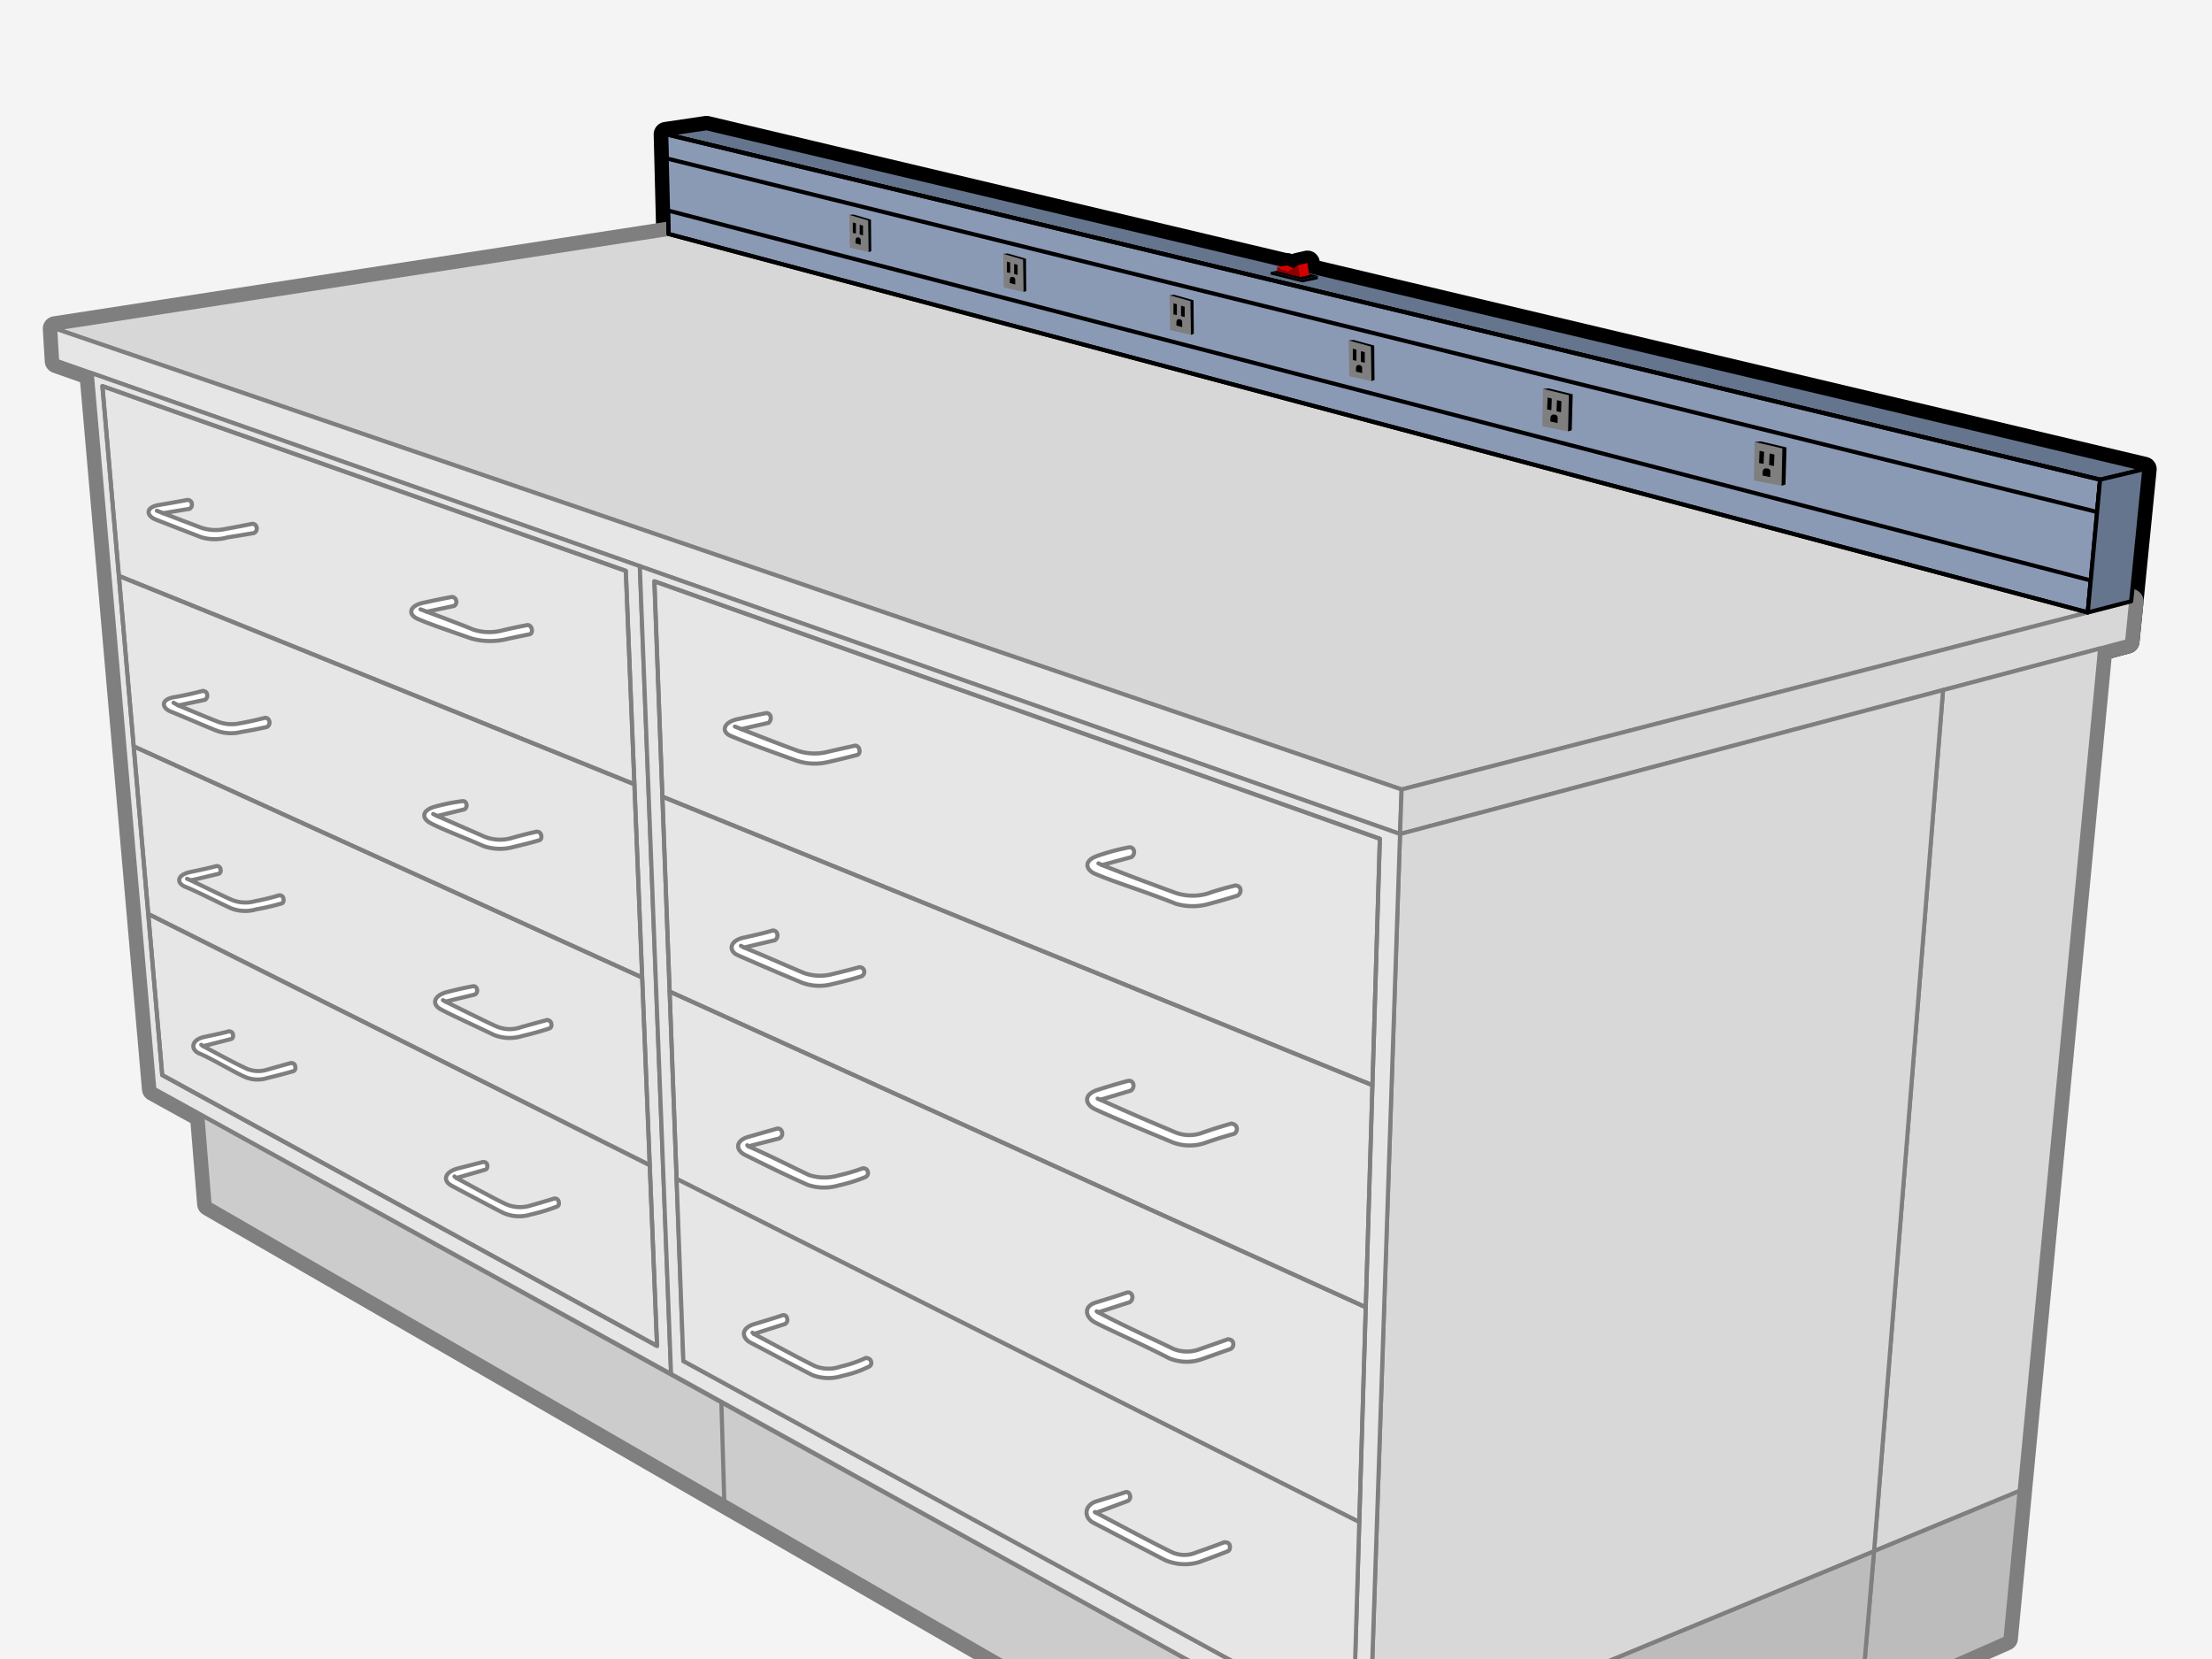 <svg id="Layer_1" data-name="Layer 1" xmlns="http://www.w3.org/2000/svg" xmlns:xlink="http://www.w3.org/1999/xlink" viewBox="0 0 181.5 136.13"><rect x="0" y="0" width="181.5" height="136.13" fill="#333333" stroke="none"/><defs><style>.cls-1,.cls-11,.cls-15,.cls-4,.cls-5{fill:none;}.cls-2{clip-path:url(#clip-path);}.cls-3{fill:#f4f4f4;}.cls-13,.cls-14,.cls-15,.cls-4{stroke:#000;}.cls-10,.cls-11,.cls-12,.cls-13,.cls-14,.cls-15,.cls-4,.cls-5,.cls-6,.cls-7,.cls-8,.cls-9{stroke-linecap:round;stroke-linejoin:round;}.cls-4,.cls-5{stroke-width:2.03px;}.cls-10,.cls-11,.cls-12,.cls-5,.cls-6,.cls-7,.cls-8,.cls-9{stroke:#7f7f7f;}.cls-6{fill:#d7d7d7;}.cls-10,.cls-11,.cls-12,.cls-13,.cls-14,.cls-15,.cls-6,.cls-7,.cls-8,.cls-9{stroke-width:0.338px;}.cls-7{fill:#e6e6e6;}.cls-8{fill:#d8d8d8;}.cls-9{fill:#bcbcbc;}.cls-10{fill:#ccc;}.cls-12{fill:#fff;}.cls-13{fill:#65758e;}.cls-14{fill:#8b9ab4;}.cls-16{fill:#8e0000;}.cls-17{fill:#d30000;}.cls-18{fill:#7f7f7f;}</style><clipPath id="clip-path"><rect class="cls-1" x="-0.001" y="0.001" width="181.502" height="136.128"/></clipPath></defs><title>Teclab Laboratory Powered Back Guard</title><g class="cls-2"><rect class="cls-3" x="-0.001" y="0.001" width="181.502" height="136.128"/><polygon class="cls-4" points="172.318 53.209 174.538 52.618 174.867 49.335 175.946 38.494 107.372 22.233 107.281 21.576 106.467 21.763 106.19 21.956 105.79 21.86 105.6 21.778 105.498 21.79 57.969 10.524 54.651 11.016 54.701 12.999 54.701 12.999 54.811 17.274 54.811 17.274 54.86 19.197 172.318 53.209"/><polygon class="cls-5" points="54.86 19.197 4.527 26.961 4.685 29.62 7.528 30.621 12.662 89.354 16.6 91.527 17.19 98.782 59.429 123.148 59.429 123.148 116.029 155.793 152.707 139.662 164.562 134.43 165.718 122.331 172.318 53.209 174.538 52.618 174.867 49.335 54.86 19.197"/><polygon class="cls-6" points="56.593 18.93 173.163 49.775 115.005 64.778 4.527 26.961 56.593 18.93"/><polygon class="cls-7" points="4.527 26.961 115.005 64.778 114.877 68.431 4.685 29.62 4.527 26.961"/><polygon class="cls-6" points="174.867 49.335 115.005 64.778 114.877 68.431 174.538 52.618 174.867 49.335"/><polygon class="cls-8" points="159.432 56.622 153.771 127.275 165.718 122.331 172.318 53.209 159.432 56.622"/><polygon class="cls-9" points="165.718 122.331 153.771 127.275 152.707 139.662 164.562 134.43 165.718 122.331"/><polygon class="cls-9" points="153.771 127.275 116.593 142.668 116.029 155.793 152.707 139.662 153.771 127.275"/><polygon class="cls-8" points="114.877 68.431 112.324 144.434 153.771 127.275 159.432 56.622 114.877 68.431"/><polygon class="cls-10" points="112.324 144.434 16.6 91.527 17.19 98.782 116.029 155.793 116.593 142.668 112.324 144.434"/><polygon class="cls-10" points="16.6 91.527 59.19 115.065 59.429 123.148 17.19 98.782 16.6 91.527"/><polygon class="cls-7" points="7.528 30.621 12.662 89.354 55.063 112.736 52.498 46.457 7.528 30.621"/><polygon class="cls-7" points="52.498 46.457 114.877 68.431 112.324 144.434 55.063 112.736 52.498 46.457"/><polygon class="cls-11" points="8.402 31.681 51.349 46.842 53.911 110.438 13.311 88.212 8.402 31.681"/><polygon class="cls-11" points="53.693 47.697 56.072 111.674 111.027 141.718 113.22 68.821 53.693 47.697"/><polygon class="cls-11" points="53.693 47.697 113.22 68.821 112.612 89.041 54.351 65.367 53.693 47.697"/><polygon class="cls-11" points="51.349 46.842 8.402 31.681 9.754 47.255 52.053 64.351 51.349 46.842"/><polygon class="cls-11" points="54.351 65.367 54.944 81.358 112.062 107.262 112.612 89.041 54.351 65.367"/><polygon class="cls-11" points="54.944 81.358 112.062 107.262 111.532 124.889 55.515 96.731 54.944 81.358"/><polygon class="cls-7" points="55.515 96.731 56.072 111.674 111.027 141.718 111.532 124.889 55.515 96.731"/><polygon class="cls-11" points="9.754 47.255 10.969 61.241 52.692 80.208 52.053 64.351 9.754 47.255"/><polygon class="cls-11" points="10.969 61.241 12.164 74.993 53.312 95.603 52.692 80.208 10.969 61.241"/><polygon class="cls-11" points="12.164 74.993 13.311 88.212 53.911 110.438 53.312 95.603 12.164 74.993"/><path class="cls-12" d="M15.38,41.02s.296.004.348.257a.407.407,0,0,1-.163.472l-2.182.36,3.088,1.179a3.724,3.724,0,0,0,2.078.102c.867-.147,2.161-.412,2.161-.412a.346.346,0,0,1,.33.245.401.401,0,0,1-.206.515s-1.297.224-2.141.35a3.847,3.847,0,0,1-2.16,0c-.762-.291-2.941-1.138-3.747-1.453-.803-.317-.863-1.019.269-1.204C14.184,41.248,15.38,41.02,15.38,41.02Z"/><path class="cls-12" d="M16.636,56.691s.298.005.35.255a.414.414,0,0,1-.164.475l-2.181.459s2.446,1.037,3.106,1.284a3.164,3.164,0,0,0,1.945.183c.865-.142,2.067-.452,2.067-.452a.349.349,0,0,1,.33.249.399.399,0,0,1-.206.511s-1.202.272-2.046.394a3.447,3.447,0,0,1-2.031-.081c-.759-.292-2.961-1.25-3.763-1.566-.802-.319-.865-1.018.268-1.201C15.443,57.017,16.636,56.691,16.636,56.691Z"/><path class="cls-12" d="M17.756,71.064s.288-.019.339.236c.073.349-.165.4-.165.4l-2.261.538s2.607,1.278,3.311,1.581a2.939,2.939,0,0,0,1.948.126,19.541,19.541,0,0,0,1.955-.476s.285-.042.359.204c.115.385-.133.455-.133.455a19.261,19.261,0,0,1-2.078.484,3.198,3.198,0,0,1-2.05-.074c-.785-.346-2.938-1.446-3.742-1.759-.802-.319-.727-.998.395-1.231C17.093,71.248,17.756,71.064,17.756,71.064Z"/><path class="cls-12" d="M18.775,84.624a.318.318,0,0,1,.339.237c.073.348-.165.399-.165.399l-2.272.579s2.631,1.429,3.333,1.741a2.449,2.449,0,0,0,1.936.182c1.048-.298,1.902-.533,1.902-.533s.287-.044.362.203c.113.386-.136.458-.136.458s-.819.249-2.119.558a2.619,2.619,0,0,1-1.986-.143c-.782-.349-2.76-1.524-3.562-1.84-.803-.318-.747-1.149.374-1.386C18.244,84.777,18.775,84.624,18.775,84.624Z"/><path class="cls-12" d="M39.636,95.343s.286-.019.339.234c.073.35-.165.4-.165.4l-2.356.68s3.259,1.789,3.962,2.099a2.854,2.854,0,0,0,2.101.166c1.049-.298,1.954-.578,1.954-.578a.327.327,0,0,1,.361.204c.113.385-.133.456-.133.456a16.356,16.356,0,0,1-2.175.658,3.188,3.188,0,0,1-2.305-.176c-1.161-.609-3.323-1.739-4.168-2.2-.755-.416-.574-1.131.547-1.419Z"/><path class="cls-12" d="M38.822,80.924a.28.28,0,0,1,.31.223.38.38,0,0,1-.165.455l-2.408.584s3.415,1.702,4.117,2.006a2.725,2.725,0,0,0,2.049.097c1.049-.299,2.14-.589,2.14-.589a.361.361,0,0,1,.359.238c.113.385-.176.461-.176.461s-.9.305-2.202.609A3.447,3.447,0,0,1,40.5,84.906c-1.448-.706-3.498-1.63-4.342-2.093-.755-.416-.577-1.133.545-1.419C38.147,81.024,38.822,80.924,38.822,80.924Z"/><path class="cls-12" d="M37.957,65.735a.281.281,0,0,1,.307.227.369.369,0,0,1-.164.45l-2.219.542s3.184,1.393,3.886,1.704a3.432,3.432,0,0,0,2.296.079c1.05-.299,1.976-.497,1.976-.497a.362.362,0,0,1,.354.237c.113.385-.126.462-.126.462s-.767.237-2.071.539a4.117,4.117,0,0,1-2.51-.052c-1.643-.721-3.53-1.43-4.373-1.895-.756-.415-.689-1.07.431-1.357A15.276,15.276,0,0,1,37.957,65.735Z"/><path class="cls-12" d="M37.093,48.98a.371.371,0,0,1,.332.273.396.396,0,0,1-.165.465l-2.237.473s2.48.92,3.83,1.473a4.229,4.229,0,0,0,2.42.05c1.264-.298,2.037-.43,2.037-.43a.386.386,0,0,1,.309.278c.114.385-.136.478-.136.478s-.697.128-2.025.425a5.765,5.765,0,0,1-2.814-.085c-2.223-.787-3.29-1.13-4.379-1.604-.791-.342-.7-1.058.431-1.306C36.454,49.081,37.093,48.98,37.093,48.98Z"/><line class="cls-11" x1="34.502" y1="49.997" x2="35.022" y2="50.191"/><line class="cls-11" x1="12.868" y1="41.906" x2="13.383" y2="42.11"/><line class="cls-11" x1="14.237" y1="57.66" x2="14.641" y2="57.881"/><line class="cls-11" x1="15.348" y1="72.104" x2="15.669" y2="72.237"/><line class="cls-11" x1="16.512" y1="85.727" x2="16.677" y2="85.839"/><line class="cls-11" x1="37.29" y1="96.529" x2="37.455" y2="96.657"/><line class="cls-11" x1="36.342" y1="82.065" x2="36.559" y2="82.185"/><line class="cls-11" x1="35.539" y1="66.791" x2="35.882" y2="66.954"/><path class="cls-12" d="M62.898,58.509a.361.361,0,0,1,.329.271.539.539,0,0,1-.161.53l-2.246.514c2.381.933,3.316,1.296,4.705,1.803a4.416,4.416,0,0,0,2.403.061c1.265-.298,2.263-.51,2.263-.51a.393.393,0,0,1,.31.273c.113.385-.138.486-.138.486s-1.115.298-2.441.594a4.683,4.683,0,0,1-2.532-.108c-2.22-.789-4.356-1.574-5.447-2.045-.791-.346-.579-1.115.553-1.363C62.254,58.627,62.898,58.509,62.898,58.509Z"/><path class="cls-12" d="M63.393,76.353a.353.353,0,0,1,.388.306.428.428,0,0,1-.217.493l-2.507.594c2.425,1.002,3.322,1.428,4.924,2.096a3.988,3.988,0,0,0,2.353.076c1.263-.3,2.173-.557,2.173-.557s.304-.011.379.237a.397.397,0,0,1-.198.511s-1.055.336-2.382.634a4.107,4.107,0,0,1-2.457-.094c-2.453-1.017-4.214-1.792-5.305-2.268-.791-.342-.683-1.186.448-1.437C62.748,76.56,63.393,76.353,63.393,76.353Z"/><path class="cls-12" d="M63.781,92.601a.359.359,0,0,1,.39.311.436.436,0,0,1-.218.494l-2.532.651c2.444,1.099,3.351,1.595,4.961,2.356a4.035,4.035,0,0,0,2.437.028,15.292,15.292,0,0,0,1.972-.58s.324-.02.399.232a.368.368,0,0,1-.181.488l-.006.003a13.145,13.145,0,0,1-2.2.685,4.184,4.184,0,0,1-2.534-.048c-2.472-1.107-3.965-1.884-5.124-2.449-.776-.378-.848-1.178.268-1.491C63.181,92.774,63.781,92.601,63.781,92.601Z"/><path class="cls-12" d="M64.209,107.921s.289-.095.376.255a.383.383,0,0,1-.185.466l-2.543.809c2.438,1.288,3.331,1.804,5.012,2.639a2.95,2.95,0,0,0,2.113.038,9.973,9.973,0,0,0,2.057-.706s.346.006.42.257a.346.346,0,0,1-.163.461.338.338,0,0,1-.037.015,9.024,9.024,0,0,1-2.134.735,3.702,3.702,0,0,1-2.466-.06c-2.515-1.296-3.748-1.977-5.046-2.645-.767-.398-.844-1.198.266-1.536C63.648,108.117,64.209,107.921,64.209,107.921Z"/><path class="cls-12" d="M92.344,122.438s.287-.095.374.259a.383.383,0,0,1-.186.464l-2.592.962c2.438,1.286,4.495,2.391,6.174,3.221a2.467,2.467,0,0,0,2.061.031c1.247-.431,2.263-.822,2.263-.822s.377-.044.452.209c.116.385-.124.512-.124.512s-1.212.485-2.398.907a4.058,4.058,0,0,1-2.786-.178c-2.515-1.294-4.567-2.388-5.866-3.056-.77-.394-.813-1.441.294-1.773C91.781,122.635,92.344,122.438,92.344,122.438Z"/><path class="cls-12" d="M92.473,106.057a.354.354,0,0,1,.427.262l.003.011a.478.478,0,0,1-.214.522l-2.573.826c2.436,1.287,4.422,2.143,6.103,2.975a2.942,2.942,0,0,0,2.273.03c1.249-.43,2.252-.791,2.252-.791s.349-.005.424.248a.449.449,0,0,1-.186.543s-1.172.415-2.357.834a3.743,3.743,0,0,1-2.685-.064c-2.515-1.293-4.782-2.272-6.082-2.939-.767-.396-1.032-1.315.077-1.647C91.705,106.328,92.473,106.057,92.473,106.057Z"/><path class="cls-12" d="M92.565,88.691a.355.355,0,0,1,.429.261l.003.012a.495.495,0,0,1-.214.527l-2.491.746c3.003,1.356,3.907,1.722,6.175,2.684a3.028,3.028,0,0,0,2.224.011c1.244-.435,2.343-.74,2.343-.74s.35.038.423.285a.465.465,0,0,1-.179.553s-1.21.323-2.396.747a3.897,3.897,0,0,1-2.612-.024c-2.983-1.246-4.736-1.962-6.411-2.735-.784-.361-1.06-1.193.247-1.605C91.87,88.854,92.565,88.691,92.565,88.691Z"/><path class="cls-12" d="M92.611,69.533a.355.355,0,0,1,.428.262l.002.01a.483.483,0,0,1-.214.524l-2.405.652c2.792,1.09,3.616,1.393,6.014,2.274a4.42,4.42,0,0,0,2.623.073,22.834,22.834,0,0,1,2.313-.671s.317.008.391.256a.488.488,0,0,1-.204.567s-.825.279-2.337.679a4.857,4.857,0,0,1-2.727,0c-3.097-1.217-4.798-1.683-6.618-2.448-.794-.336-1.034-1.111.274-1.522A18.34,18.34,0,0,1,92.611,69.533Z"/><line class="cls-11" x1="90.131" y1="70.839" x2="90.422" y2="70.981"/><line class="cls-11" x1="90.063" y1="90.145" x2="90.291" y2="90.237"/><line class="cls-11" x1="89.982" y1="107.598" x2="90.116" y2="107.678"/><line class="cls-11" x1="89.834" y1="124.064" x2="89.94" y2="124.122"/><line class="cls-11" x1="61.745" y1="109.346" x2="61.858" y2="109.451"/><line class="cls-11" x1="61.316" y1="93.972" x2="61.421" y2="94.058"/><line class="cls-11" x1="60.793" y1="77.606" x2="61.057" y2="77.747"/><line class="cls-11" x1="60.297" y1="59.615" x2="60.82" y2="59.823"/><polygon class="cls-13" points="57.969 10.524 175.946 38.494 172.318 39.358 54.651 11.016 57.969 10.524"/><polygon class="cls-14" points="54.651 11.016 172.318 39.358 171.307 50.251 54.86 19.197 54.651 11.016"/><polygon class="cls-15" points="54.651 11.016 172.318 39.358 172.072 42.007 54.701 12.999 54.651 11.016"/><polygon class="cls-15" points="54.811 17.274 171.552 47.627 171.307 50.251 54.86 19.197 54.811 17.274"/><polygon class="cls-13" points="175.946 38.494 172.318 39.358 171.307 50.251 174.867 49.335 175.946 38.494"/><polygon points="108.135 22.634 106.857 22.944 106.857 23.171 108.135 22.903 108.135 22.634"/><polygon points="106.857 23.171 104.256 22.524 104.256 22.316 106.857 22.944 106.857 23.171"/><polygon points="108.135 22.634 105.67 22.048 104.256 22.316 106.857 22.944 108.135 22.634"/><polygon class="cls-16" points="106.665 22.732 104.786 22.255 104.786 21.896 105.676 22.316 106.467 21.763 106.665 22.732"/><polygon class="cls-17" points="107.281 21.576 106.467 21.763 106.665 22.732 107.419 22.573 107.281 21.576"/><polygon class="cls-17" points="105.6 21.778 104.786 21.896 105.676 22.316 106.118 22.006 105.6 21.778"/><polygon class="cls-18" points="69.685 17.634 71.234 18.09 71.273 20.689 69.729 20.319 69.685 17.634"/><polygon points="69.685 17.634 70.032 17.599 71.466 18.023 71.488 20.607 71.273 20.689 71.234 18.09 69.685 17.634"/><polygon points="69.977 18.255 70.232 18.322 70.232 19.165 69.977 19.109 69.977 18.255"/><polygon points="70.54 18.439 70.811 18.515 70.811 19.319 70.54 19.238 70.54 18.439"/><path d="M70.201,19.974l.425.113s0-.168-.002-.369c0-.163-.071-.214-.214-.238s-.194.094-.209.192A1.844,1.844,0,0,0,70.201,19.974Z"/><polygon class="cls-18" points="82.315 20.833 83.943 21.301 83.985 23.961 82.361 23.584 82.315 20.833"/><polygon points="82.315 20.833 82.68 20.794 84.186 21.23 84.209 23.876 83.985 23.961 83.943 21.301 82.315 20.833"/><polygon points="82.624 21.465 82.889 21.535 82.889 22.399 82.624 22.345 82.624 21.465"/><polygon points="83.212 21.653 83.497 21.733 83.497 22.558 83.212 22.478 83.212 21.653"/><path d="M82.857,23.227l.447.118s0-.173-.002-.38c0-.163-.075-.218-.225-.243s-.203.095-.219.197A1.786,1.786,0,0,0,82.857,23.227Z"/><polygon class="cls-18" points="95.961 24.227 97.676 24.711 97.719 27.479 96.01 27.084 95.961 24.227"/><polygon points="95.961 24.227 96.341 24.184 97.929 24.637 97.957 27.387 97.719 27.479 97.676 24.711 95.961 24.227"/><polygon points="96.285 24.884 96.565 24.959 96.565 25.853 96.285 25.795 96.285 24.884"/><polygon points="96.906 25.082 97.207 25.163 97.207 26.019 96.906 25.934 96.906 25.082"/><path d="M96.534,26.715l.468.124v-.397c-.002-.173-.081-.228-.24-.252-.154-.029-.212.094-.229.204A1.692,1.692,0,0,0,96.534,26.715Z"/><polygon class="cls-18" points="110.656 27.935 112.484 28.437 112.53 31.27 110.711 30.869 110.656 27.935"/><polygon points="110.656 27.935 111.066 27.894 112.757 28.356 112.783 31.178 112.53 31.27 112.484 28.437 110.656 27.935"/><polygon points="111.002 28.608 111.301 28.686 111.301 29.606 111.002 29.546 111.002 28.608"/><polygon points="111.664 28.812 111.983 28.898 111.983 29.774 111.664 29.688 111.664 28.812"/><path d="M111.267,30.49l.499.125v-.405c-.001-.175-.082-.235-.254-.259-.168-.029-.228.102-.245.209A2.044,2.044,0,0,0,111.267,30.49Z"/><polygon class="cls-18" points="126.603 31.912 128.725 32.43 128.664 35.398 126.549 34.977 126.603 31.912"/><polygon points="126.603 31.912 127.084 31.868 129.046 32.353 128.965 35.303 128.664 35.398 128.725 32.43 126.603 31.912"/><polygon points="126.983 32.619 127.328 32.697 127.293 33.656 126.943 33.594 126.983 32.619"/><polygon points="127.754 32.831 128.12 32.917 128.085 33.833 127.717 33.741 127.754 32.831"/><path d="M127.215,34.582l.582.134s.008-.198.017-.426c.001-.187-.092-.244-.286-.273a.256.256,0,0,0-.299.204l-.002.015A1.858,1.858,0,0,0,127.215,34.582Z"/><polygon class="cls-18" points="143.968 36.261 146.245 36.796 146.178 39.859 143.911 39.424 143.968 36.261"/><polygon points="143.968 36.261 144.487 36.216 146.589 36.716 146.502 39.761 146.178 39.859 146.245 36.796 143.968 36.261"/><polygon points="144.375 36.987 144.749 37.07 144.708 38.059 144.335 37.996 144.375 36.987"/><polygon points="145.201 37.208 145.596 37.298 145.556 38.243 145.16 38.153 145.201 37.208"/><path d="M144.626,39.018l.623.132s.007-.195.014-.436c.008-.193-.094-.254-.304-.279a.268.268,0,0,0-.317.206l-.004.021A1.716,1.716,0,0,0,144.626,39.018Z"/></g></svg>